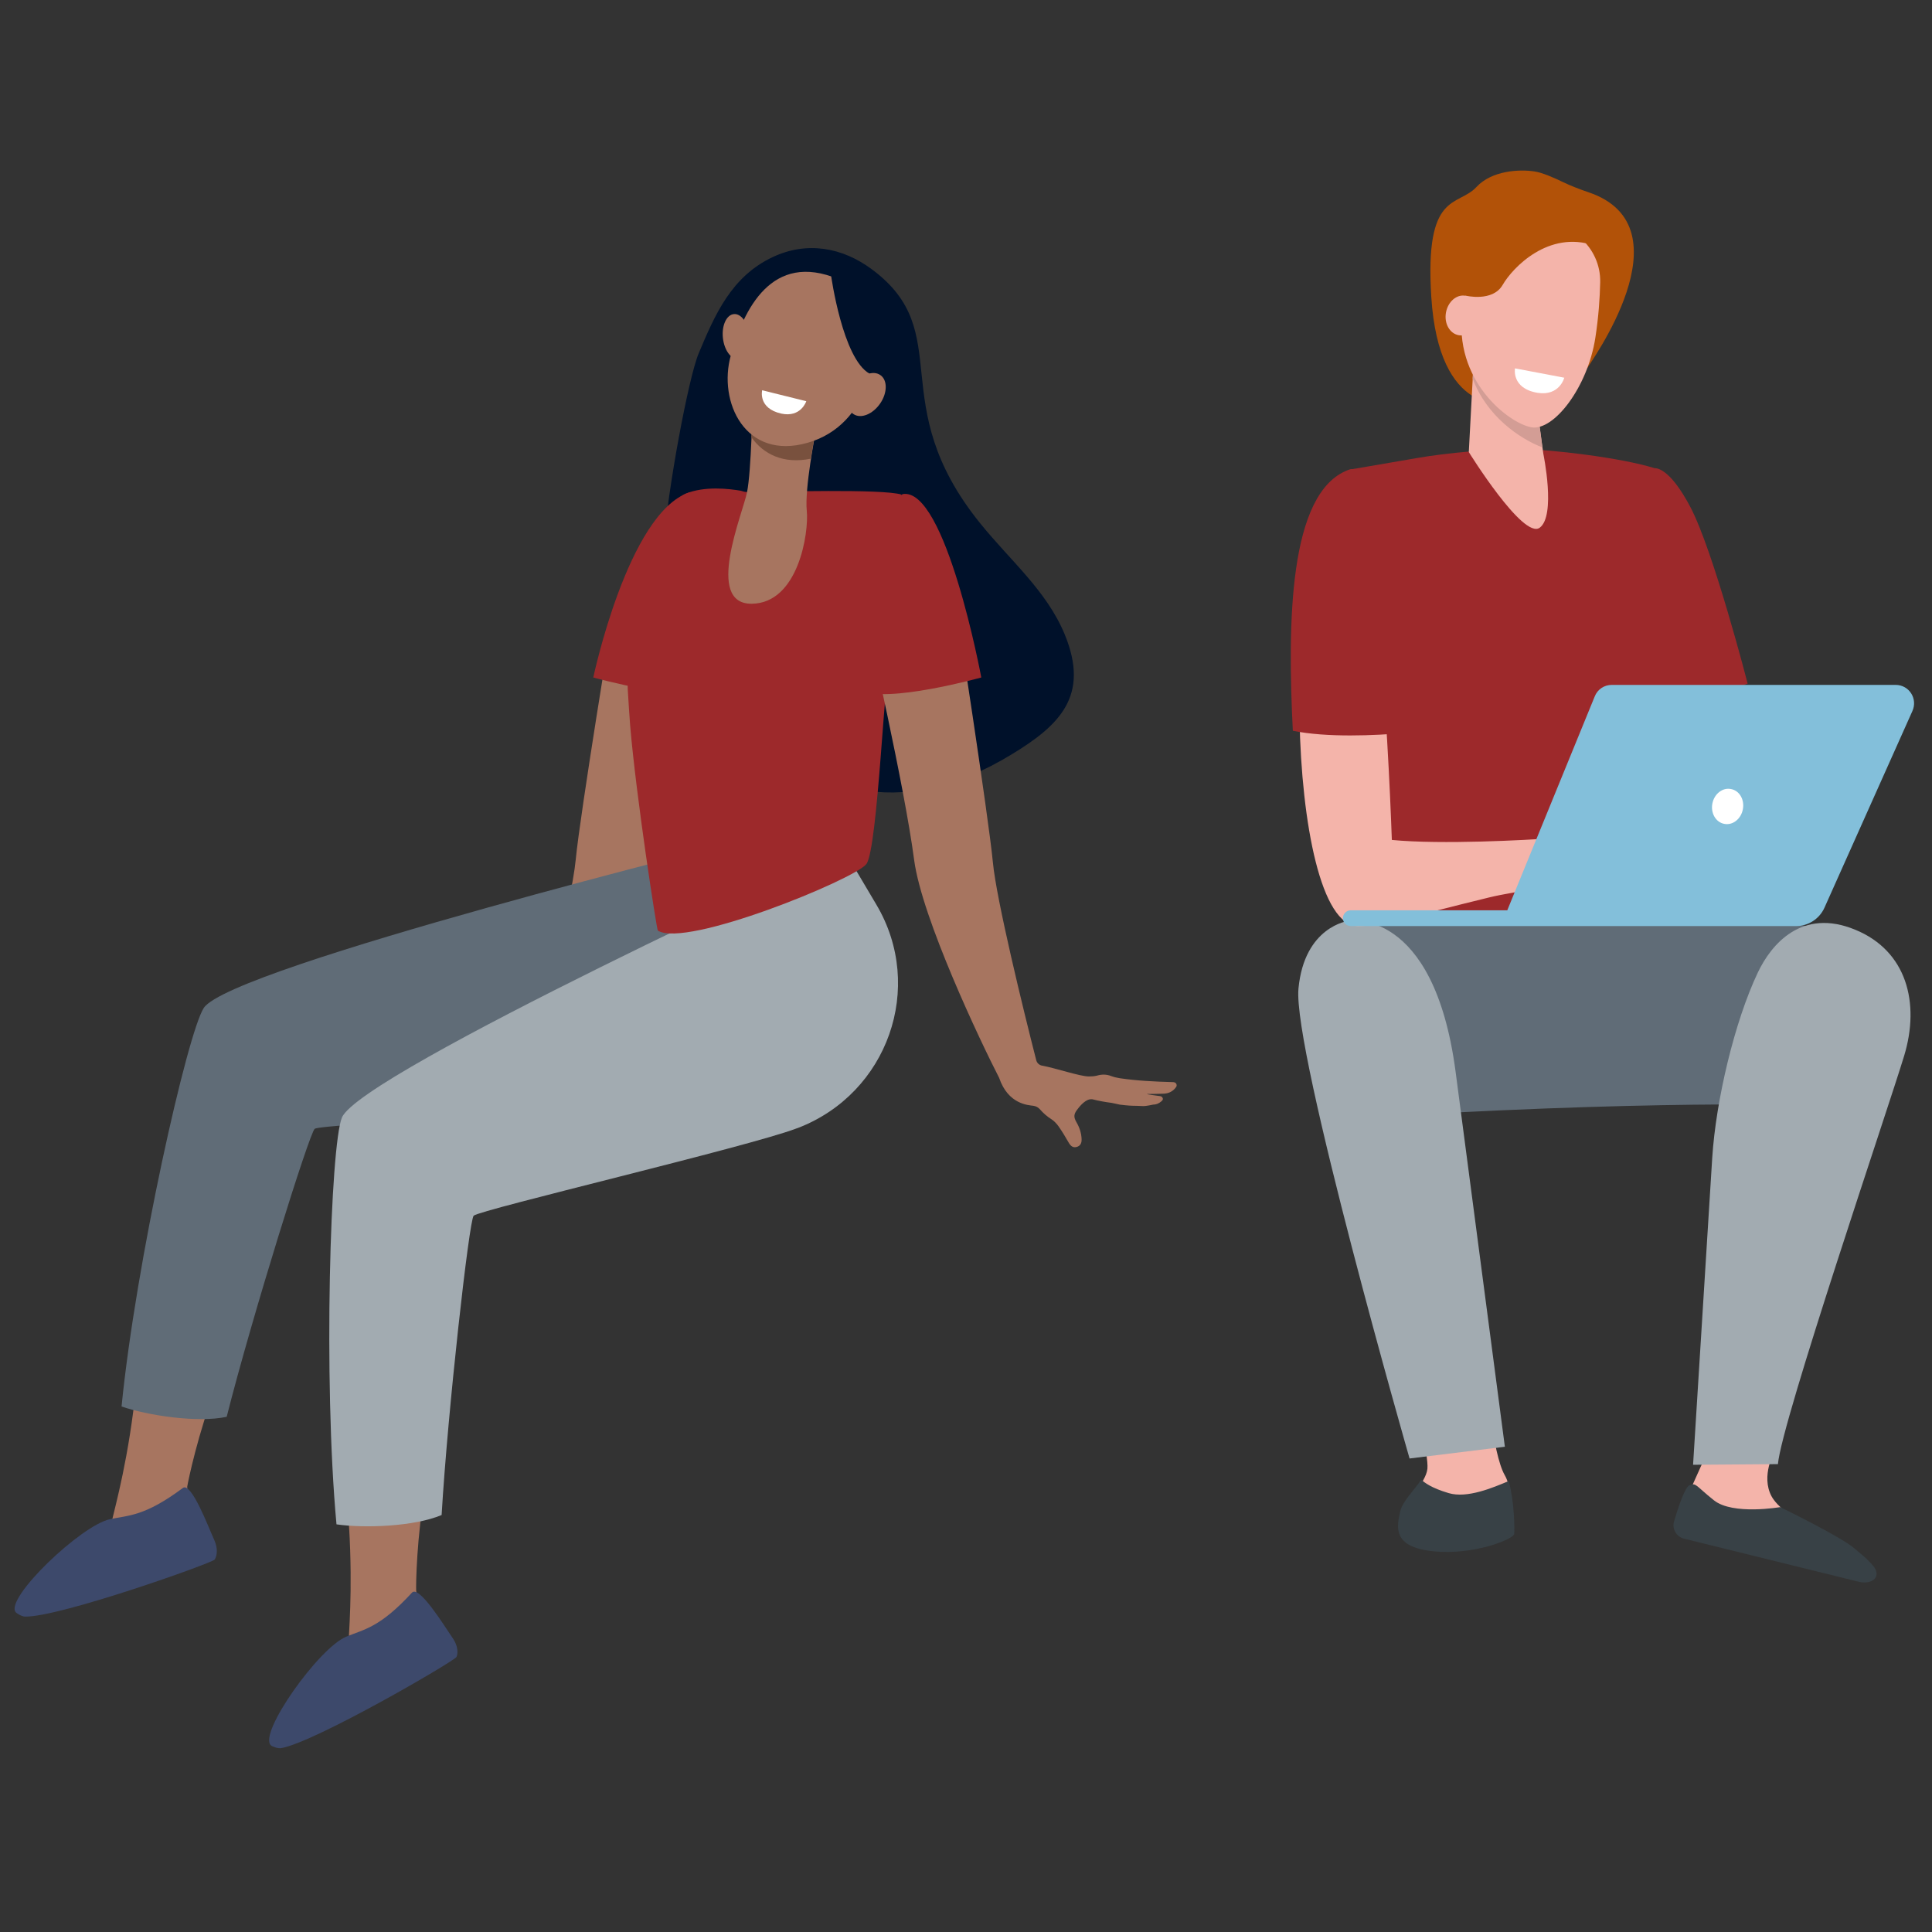 <?xml version="1.0" encoding="UTF-8"?>
<svg xmlns="http://www.w3.org/2000/svg" xmlns:xlink="http://www.w3.org/1999/xlink" version="1.1" id="Ebene_1" x="0px" y="0px" width="120px" height="120px" viewBox="0 0 120 120" style="enable-background:new 0 0 120 120;" xml:space="preserve">
<rect x="0" y="0" width="120" height="120" fill="#333333" stroke="none"/>
<style type="text/css">
	.st0{clip-path:url(#SVGID_00000165941223663279714740000007627244210704027560_);fill:#9D292B;}
	.st1{clip-path:url(#SVGID_00000165941223663279714740000007627244210704027560_);fill:#F4B4AA;}
	.st2{clip-path:url(#SVGID_00000165941223663279714740000007627244210704027560_);fill:#606C77;}
	.st3{clip-path:url(#SVGID_00000165941223663279714740000007627244210704027560_);fill:#384146;}
	.st4{clip-path:url(#SVGID_00000165941223663279714740000007627244210704027560_);fill:#A2ABB1;}
	.st5{clip-path:url(#SVGID_00000165941223663279714740000007627244210704027560_);fill:#83BFDA;}
	.st6{clip-path:url(#SVGID_00000165941223663279714740000007627244210704027560_);fill:#FFFFFF;}
	.st7{clip-path:url(#SVGID_00000165941223663279714740000007627244210704027560_);fill:#B25208;}
	.st8{clip-path:url(#SVGID_00000165941223663279714740000007627244210704027560_);fill:#D39D95;}
	.st9{clip-path:url(#SVGID_00000165941223663279714740000007627244210704027560_);fill:#00112A;}
	.st10{clip-path:url(#SVGID_00000165941223663279714740000007627244210704027560_);fill:#A77560;}
	.st11{clip-path:url(#SVGID_00000165941223663279714740000007627244210704027560_);fill:#3D496B;}
	.st12{clip-path:url(#SVGID_00000165941223663279714740000007627244210704027560_);fill:#79513E;}
</style>
<g>
	<defs>
		<rect id="SVGID_1_" x="0.89" y="10.59" width="118" height="97.99"></rect>
	</defs>
	<clipPath id="SVGID_00000165934397913251461270000000316197186714489222_">
		<use xlink:href="#SVGID_1_" style="overflow:visible;"></use>
	</clipPath>
	<path style="clip-path:url(#SVGID_00000165934397913251461270000000316197186714489222_);fill:#9D292B;" d="M102.8,29.08   c0.28,0.01,1.06,0.27,2.19,2.41c1.44,2.73,3.56,10.97,3.56,10.97l-6.3,2.35l-0.81-1.72l-1.33-13.25   C100.1,29.84,102.72,29.08,102.8,29.08"></path>
	<path style="clip-path:url(#SVGID_00000165934397913251461270000000316197186714489222_);fill:#9D292B;" d="M94.47,27.9   c1.8,0,6.26,0.53,8.33,1.19c0,0,1.52,13.06-1.37,22.99c-0.65,2.22,0.53,9.21,0.53,9.21l-18.67-0.25c0,0,2.21-16.9,1.38-19.63   c-0.83-2.73-0.85-12.24-0.85-12.24s0.13-0.02,4.19-0.72C89.91,28.12,92.55,27.89,94.47,27.9"></path>
	<path style="clip-path:url(#SVGID_00000165934397913251461270000000316197186714489222_);fill:#F4B4AA;" d="M92.29,85.53   c0,0,0.41,4.77,1.17,6.09c0.76,1.32-0.04,3.56-0.08,3.87c-0.04,0.31-1.6,0.75-4.08,0.48c-2.48-0.26-2.44-0.84-2.24-1.76   c0.2-0.92,1.52-2.11,1.6-2.99c0.08-0.88-0.76-4.05-0.76-4.05L92.29,85.53z"></path>
	<path style="clip-path:url(#SVGID_00000165934397913251461270000000316197186714489222_);fill:#606C77;" d="M99.86,57.35   c0,0,12.89-0.72,15.77,1.03c2.88,1.74-2.04,10.3-2.04,10.3s-8.97-0.41-26.53,0.6c-4.16,0.24-4.52-10.85-3.74-11.76   C84.08,56.6,99.86,57.35,99.86,57.35"></path>
	<path style="clip-path:url(#SVGID_00000165934397913251461270000000316197186714489222_);fill:#384146;" d="M89,96.35   c-2.55-0.27-2.24-1.53-2.03-2.48c0.13-0.6,0.86-1.3,1.3-1.96c0.23,0.18,0.6,0.5,1.71,0.83c1.15,0.34,2.73-0.33,3.73-0.75   c0.36,1.33,0.37,3.03,0.34,3.29C94.01,95.59,91.55,96.62,89,96.35"></path>
	<path style="clip-path:url(#SVGID_00000165934397913251461270000000316197186714489222_);fill:#A2ABB1;" d="M90.41,66.57   c0.51,3.9,3.06,23.29,3.06,23.29l-5.92,0.73c0,0-7.27-25.32-6.9-29.19c0.37-3.87,3.1-4.2,3.1-4.2S89.05,56.26,90.41,66.57"></path>
	<path style="clip-path:url(#SVGID_00000165934397913251461270000000316197186714489222_);fill:#F4B4AA;" d="M83.62,30.62   c1.75-0.65,2.6,15.07,2.83,21.55c3.09,0.3,8.48,0,9.82-0.1c0.63-0.05,2.09-0.58,2.71-0.66c0.64-0.08,1.23-0.13,1.54-0.07   c0.12,0.02,3.34,1.34,3.61,1.63c0.34,0.36,1.27,1.26,1.11,1.65c-0.16,0.39-1.78-1.09-1.78-1.09l-0.79-0.44   c0.99,0.96,2.87,2.23,2.6,2.69c-0.26,0.45-1.96-0.84-3.17-1.71c1.04,0.94,2.33,2.61,2.03,2.88c-0.27,0.23-1.73-1.71-3.3-2.27   c-0.58-0.21-1.16,0.37-1.62,0.44c-0.34,0.05-0.85,0.16-1.18,0.07l-1.7-0.48c-0.58,0.05-0.59,0.39-1.18,0.52   c-0.68,0.14-1.79,0.3-2.65,0.51c-4.97,1.21-6.63,1.78-8.15,1.78C79.76,57.49,79.49,32.17,83.62,30.62"></path>
	<path style="clip-path:url(#SVGID_00000165934397913251461270000000316197186714489222_);fill:#9D292B;" d="M80.3,45.39   c-0.33-6.63-0.28-14.8,3.44-16.2c1.47-0.55,4.05,2.76,3.59,16.33C85.35,45.69,82.43,45.82,80.3,45.39"></path>
	<path style="clip-path:url(#SVGID_00000165934397913251461270000000316197186714489222_);fill:#F4B4AA;" d="M110.21,90.16   c0,0-0.85,1.51-0.18,2.77c0.67,1.27,4.2,3.13,4.57,3.81c0.37,0.69,0.22,1.17,0.22,1.17l-10.47-2.57l0.8-3.16l0.98-2.18   L110.21,90.16z"></path>
	<path style="clip-path:url(#SVGID_00000165934397913251461270000000316197186714489222_);fill:#384146;" d="M110.57,93.61   c0,0-2.94,0.51-4.11-0.42c-1.17-0.93-1.09-1.1-1.52-0.94c-0.28,0.1-0.7,1.36-0.96,2.24c-0.14,0.47,0.14,0.96,0.62,1.08l10.91,2.69   c0.83,0.16,1.38-0.36,0.82-1.02c-0.38-0.46-0.86-0.81-1.13-1.05C114.38,95.46,110.57,93.61,110.57,93.61"></path>
	<path style="clip-path:url(#SVGID_00000165934397913251461270000000316197186714489222_);fill:#A2ABB1;" d="M109.18,60.41   c0.83-1.75,2.73-4.04,6.06-2.66c3.18,1.31,4.03,4.53,3.03,7.83c-1,3.3-7.61,22.7-7.84,25.36l-5.27,0.04c0,0,0.96-15.36,1.19-19.07   C106.58,68.33,107.74,63.44,109.18,60.41"></path>
	<path style="clip-path:url(#SVGID_00000165934397913251461270000000316197186714489222_);fill:#83BFDA;" d="M117.74,42.54h-17.63   c-0.47,0-0.89,0.28-1.06,0.72l-5.43,13.28h-9.72c-0.27,0-0.49,0.22-0.49,0.49c0,0.27,0.22,0.49,0.49,0.49h27.66   c0.76,0,1.45-0.45,1.76-1.14l5.46-12.21C119.13,43.4,118.58,42.54,117.74,42.54"></path>
	<path style="clip-path:url(#SVGID_00000165934397913251461270000000316197186714489222_);fill:#FFFFFF;" d="M108.25,50.28   c-0.12,0.6-0.64,1-1.16,0.89c-0.52-0.1-0.85-0.67-0.73-1.27c0.12-0.6,0.64-1,1.16-0.89C108.05,49.11,108.37,49.68,108.25,50.28"></path>
	<path style="clip-path:url(#SVGID_00000165934397913251461270000000316197186714489222_);fill:#B25208;" d="M98.66,11.94   c-0.53-0.18-1.05-0.38-1.56-0.62c-0.57-0.28-1.31-0.6-1.78-0.67c-0.98-0.15-2.67-0.05-3.61,0.96c-1.16,1.26-3.23,0.23-2.81,6.83   c0.47,7.48,4.63,6.66,4.73,6.53c0.1-0.13,3.71-4.78,3.71-4.78s1.26,2.76,1.26,2.66C98.6,22.75,105.04,14.09,98.66,11.94"></path>
	<path style="clip-path:url(#SVGID_00000165934397913251461270000000316197186714489222_);fill:#F4B4AA;" d="M95.5,25.52l0.36,2.67   c0,0,0.8,3.85-0.23,4.59c-1.03,0.74-4.4-4.7-4.4-4.7l0.36-6.77L95.5,25.52z"></path>
	<path style="clip-path:url(#SVGID_00000165934397913251461270000000316197186714489222_);fill:#D39D95;" d="M91.47,23.51   c0.85,2.31,2.89,3.73,4.33,4.28l-0.3-2.27l-3.91-4.21L91.47,23.51z"></path>
	<path style="clip-path:url(#SVGID_00000165934397913251461270000000316197186714489222_);fill:#F4B4AA;" d="M95.29,13.95   c2.19-0.35,4.16,1.41,4.1,3.6c-0.02,0.95-0.1,2.14-0.3,3.43c-0.48,3.08-2.58,5.8-3.97,5.56c-1.39-0.24-4.89-2.9-4.28-7.29   C91.22,16.53,92.99,14.32,95.29,13.95"></path>
	<path style="clip-path:url(#SVGID_00000165934397913251461270000000316197186714489222_);fill:#F4B4AA;" d="M91.81,19.77   c-0.12,0.68-0.66,1.15-1.21,1.05c-0.55-0.1-0.91-0.72-0.79-1.4c0.12-0.68,0.66-1.15,1.21-1.05C91.57,18.46,91.93,19.09,91.81,19.77   "></path>
	<path style="clip-path:url(#SVGID_00000165934397913251461270000000316197186714489222_);fill:#B25208;" d="M91.02,18.36   c0,0,1.68,0.42,2.31-0.66c0.62-1.08,2.86-3.42,5.69-2.45c2.84,0.97-2.5-2.35-2.72-2.35s-2.95-0.02-2.95-0.02s-2.1,1.73-2.18,1.92   c-0.08,0.19-0.68,2.26-0.68,2.26L91.02,18.36z"></path>
	<path style="clip-path:url(#SVGID_00000165934397913251461270000000316197186714489222_);fill:#FFFFFF;" d="M94.1,22.88l3.06,0.58   c0,0-0.29,1.15-1.65,0.94C93.86,24.13,94.1,22.88,94.1,22.88"></path>
	<path style="clip-path:url(#SVGID_00000165934397913251461270000000316197186714489222_);fill:#00112A;" d="M43.4,21.94   c1-2.38,2.02-4.77,4.61-5.98c2.1-0.98,4.3-0.61,6.16,0.78c5.29,3.94,0.68,8.28,6.7,15.75c1.87,2.32,4.14,4.2,5.26,6.91   c1.57,3.81-0.3,5.64-3.3,7.46c-14.33,8.72-21.85-9.19-21.58-13.29C41.46,30.53,42.75,23.48,43.4,21.94"></path>
	<path style="clip-path:url(#SVGID_00000165934397913251461270000000316197186714489222_);fill:#A77560;" d="M28.52,68.37   c0.6-0.09,2.07-1.14,2.59-1.23c0.4-0.07,1.27-0.2,1.64-0.26c0.45-1.68,2.76-10.81,3.01-13.49c0.28-2.9,2.35-15.46,2.35-15.46   l5.37,0.97c0,0-2.23,9.66-2.84,14.34c-0.53,4.02-4.99,13.07-5.55,14.02c0,0.02,0,0.05,0,0.07c-0.09,1.42-0.78,0.95-0.78,0.95   l-1.12,0.28c0,0-3.97,0.38-4.23,0.47C28.69,69.13,27.92,68.47,28.52,68.37"></path>
	<path style="clip-path:url(#SVGID_00000165934397913251461270000000316197186714489222_);fill:#9D292B;" d="M42.8,30.59   c-3.79,1.27-5.95,11.49-5.95,11.49s5.95,1.65,7.48,0.78c0,0,1.73-7.6,2.35-7.33L42.8,30.59z"></path>
	<path style="clip-path:url(#SVGID_00000165934397913251461270000000316197186714489222_);fill:#A77560;" d="M13.45,86.02   c-1.16,3.03-1.76,5.95-1.82,6.31c-0.03,0.17,0.22,0.99,0.19,1.17c-2.33,3.15-5.68,3.84-8.55,4.04c1.46-1.41,3.61-2.75,3.71-3.2   c0.16-0.71,1.05-3.89,1.48-8.29C10.26,86.86,11.47,86.21,13.45,86.02"></path>
	<path style="clip-path:url(#SVGID_00000165934397913251461270000000316197186714489222_);fill:#606C77;" d="M46.47,52.1l5.13,14.3   c0,0-8.24,1.54-11.32,2.1c-3.08,0.56-20.29,1.3-20.73,1.61c-0.32,0.22-3.88,11.61-5.47,17.89c-1.8,0.39-4.89-0.08-6.53-0.64   c0.89-8.98,4.09-23.21,5.11-24.76C14.34,60.06,46.47,52.1,46.47,52.1"></path>
	<path style="clip-path:url(#SVGID_00000165934397913251461270000000316197186714489222_);fill:#A77560;" d="M26.44,92.29   c-0.57,3.19-0.61,6.17-0.59,6.53c0.01,0.17,0.4,0.94,0.41,1.11c-1.69,3.52-4.85,4.82-7.63,5.55c1.17-1.66,3.03-3.38,3.04-3.83   c0.03-0.73,0.29-4.01-0.11-8.42C23.46,93.7,24.53,92.84,26.44,92.29"></path>
	<path style="clip-path:url(#SVGID_00000165934397913251461270000000316197186714489222_);fill:#A2ABB1;" d="M52.45,52.84l1.99,3.36   c3.03,5.12,0.71,11.71-4.88,13.86c-0.03,0.01-0.06,0.02-0.09,0.03c-2.92,1.12-19.68,5.05-20.05,5.42   c-0.28,0.28-1.61,12.12-1.99,18.59c-1.7,0.72-4.81,0.83-6.53,0.58c-0.83-8.99-0.38-23.56,0.34-25.27   C22.4,66.63,52.45,52.84,52.45,52.84"></path>
	<path style="clip-path:url(#SVGID_00000165934397913251461270000000316197186714489222_);fill:#3D496B;" d="M25.59,98.92   c0.45-0.49,2.09,2.2,2.49,2.77c0.46,0.64,0.33,1.13,0.27,1.23c-0.15,0.27-8.79,5.3-10.89,5.66c-0.2,0.03-0.54-0.09-0.63-0.17   c-0.82-0.72,2.97-6.05,4.67-6.75C22.6,101.2,23.58,101.11,25.59,98.92"></path>
	<path style="clip-path:url(#SVGID_00000165934397913251461270000000316197186714489222_);fill:#3D496B;" d="M11.36,92.42   c0.53-0.4,1.63,2.55,1.93,3.19c0.33,0.72,0.11,1.17,0.04,1.26c-0.19,0.23-9.63,3.58-11.77,3.54c-0.2,0-0.52-0.19-0.59-0.28   c-0.67-0.86,4.06-5.39,5.86-5.77C7.99,94.11,8.97,94.2,11.36,92.42"></path>
	<path style="clip-path:url(#SVGID_00000165934397913251461270000000316197186714489222_);fill:#9D292B;" d="M46.39,30.56   L46.39,30.56c-0.1,0-0.24-0.03-0.38-0.08c-0.7-0.12-2.25-0.31-3.44,0.19c-1.46,0.61-3.72,6.3-3.58,12.14   c0.05,0.89,0.11,1.69,0.15,2.25c0.37,4.41,1.65,12.69,1.72,12.74c1.74,1.11,12.23-3.19,12.95-4.13c0.72-0.94,1.15-12.41,1.5-12.98   l0.69-9.97C54.78,30.35,48.26,30.55,46.39,30.56"></path>
	<path style="clip-path:url(#SVGID_00000165934397913251461270000000316197186714489222_);fill:#A77560;" d="M50.65,26.89   c0,0-0.68,3.46-0.54,4.83c0.14,1.36-0.52,5.76-3.43,5.78c-2.92,0.01-0.55-5.59-0.28-6.93c0.27-1.34,0.34-5.48,0.34-5.48   L50.65,26.89z"></path>
	<path style="clip-path:url(#SVGID_00000165934397913251461270000000316197186714489222_);fill:#79513E;" d="M46.67,27.16   c0.05-1.13,0.06-2.08,0.06-2.08l3.91,1.8c0,0-0.14,0.71-0.28,1.61C48.66,28.84,47.42,28.21,46.67,27.16"></path>
	<path style="clip-path:url(#SVGID_00000165934397913251461270000000316197186714489222_);fill:#A77560;" d="M52.08,17.34   c0,0,1.51,0.83,2.06,2.62c0.55,1.79-0.08,6.43-3.97,7.54c-3.89,1.12-5.58-2.55-4.78-5.42C46.19,19.22,47.93,15.59,52.08,17.34"></path>
	<path style="clip-path:url(#SVGID_00000165934397913251461270000000316197186714489222_);fill:#A77560;" d="M44.9,20.98   c0.08,0.77,0.51,1.36,0.96,1.31c0.45-0.04,0.76-0.7,0.68-1.47c-0.08-0.77-0.51-1.36-0.96-1.31C45.13,19.55,44.82,20.21,44.9,20.98"></path>
	<path style="clip-path:url(#SVGID_00000165934397913251461270000000316197186714489222_);fill:#00112A;" d="M51.62,17.11   c0,0,0.71,5.17,2.39,6.1c1.69,0.93,0.98,3.22,0.98,3.22s1.53-5.32,0.2-7.03C53.86,17.69,51.62,17.11,51.62,17.11"></path>
	<path style="clip-path:url(#SVGID_00000165934397913251461270000000316197186714489222_);fill:#A77560;" d="M53.01,23.95   c-0.46,0.67-0.46,1.47,0,1.77c0.46,0.31,1.2,0.01,1.66-0.66c0.46-0.67,0.46-1.47,0-1.77C54.21,22.98,53.47,23.28,53.01,23.95"></path>
	<path style="clip-path:url(#SVGID_00000165934397913251461270000000316197186714489222_);fill:#FFFFFF;" d="M47.34,24.24l2.74,0.68   c0,0-0.33,1.03-1.55,0.77C47.06,25.36,47.34,24.24,47.34,24.24"></path>
	<path style="clip-path:url(#SVGID_00000165934397913251461270000000316197186714489222_);fill:#A77560;" d="M73.07,67.34   c-0.05-0.12-0.16-0.13-0.27-0.13c-1.09-0.03-2.17-0.08-3.25-0.24c-0.18-0.03-0.36-0.07-0.52-0.13c-0.3-0.12-0.6-0.12-0.9-0.03   c-0.16,0.04-0.33,0.05-0.5,0.05c-0.55,0-2.1-0.53-2.9-0.67c-0.18-0.03-0.33-0.17-0.37-0.35c-0.79-3.08-2.48-10-2.69-12.28   c-0.28-2.91-2.31-16.02-2.31-16.02l-5.43,1.5c0,0,2.23,9.68,2.85,14.38c0.48,3.62,4.14,11.32,5.28,13.53   c0.56,1.65,1.82,1.69,2.11,1.73c0.17,0.02,0.32,0.1,0.43,0.23c0.2,0.23,0.43,0.43,0.68,0.59c0.19,0.12,0.34,0.28,0.47,0.46   c0.23,0.33,0.44,0.68,0.64,1.03c0.14,0.23,0.28,0.3,0.48,0.25c0.22-0.06,0.32-0.22,0.31-0.48c-0.01-0.38-0.13-0.73-0.32-1.06   c-0.18-0.31-0.17-0.49,0.04-0.77c0.12-0.16,0.25-0.32,0.41-0.45c0.16-0.13,0.33-0.23,0.55-0.2c0.39,0.1,0.78,0.17,1.18,0.22   l0.33,0.07c0.01,0,0.18,0.04,0.18,0.04c0.03,0.01,0.61,0.07,0.8,0.07c0.16,0,0.42,0.01,0.64,0.02c0.2,0.01,0.62-0.09,0.63-0.09   c0.19,0,0.36-0.07,0.51-0.2c0.06-0.05,0.12-0.11,0.09-0.2c-0.03-0.08-0.09-0.12-0.18-0.13c-0.13-0.02-0.8-0.1-0.8-0.13   c0.2,0,0.83-0.01,1.03-0.02c0.27-0.01,0.5-0.1,0.69-0.3C73.03,67.54,73.12,67.47,73.07,67.34"></path>
	<path style="clip-path:url(#SVGID_00000165934397913251461270000000316197186714489222_);fill:#9D292B;" d="M56.06,30.69   c2.68-0.48,4.89,11.39,4.89,11.39s-5.95,1.65-7.48,0.78c0,0-1.73-7.6-2.35-7.33L56.06,30.69z"></path>
</g>
</svg>
